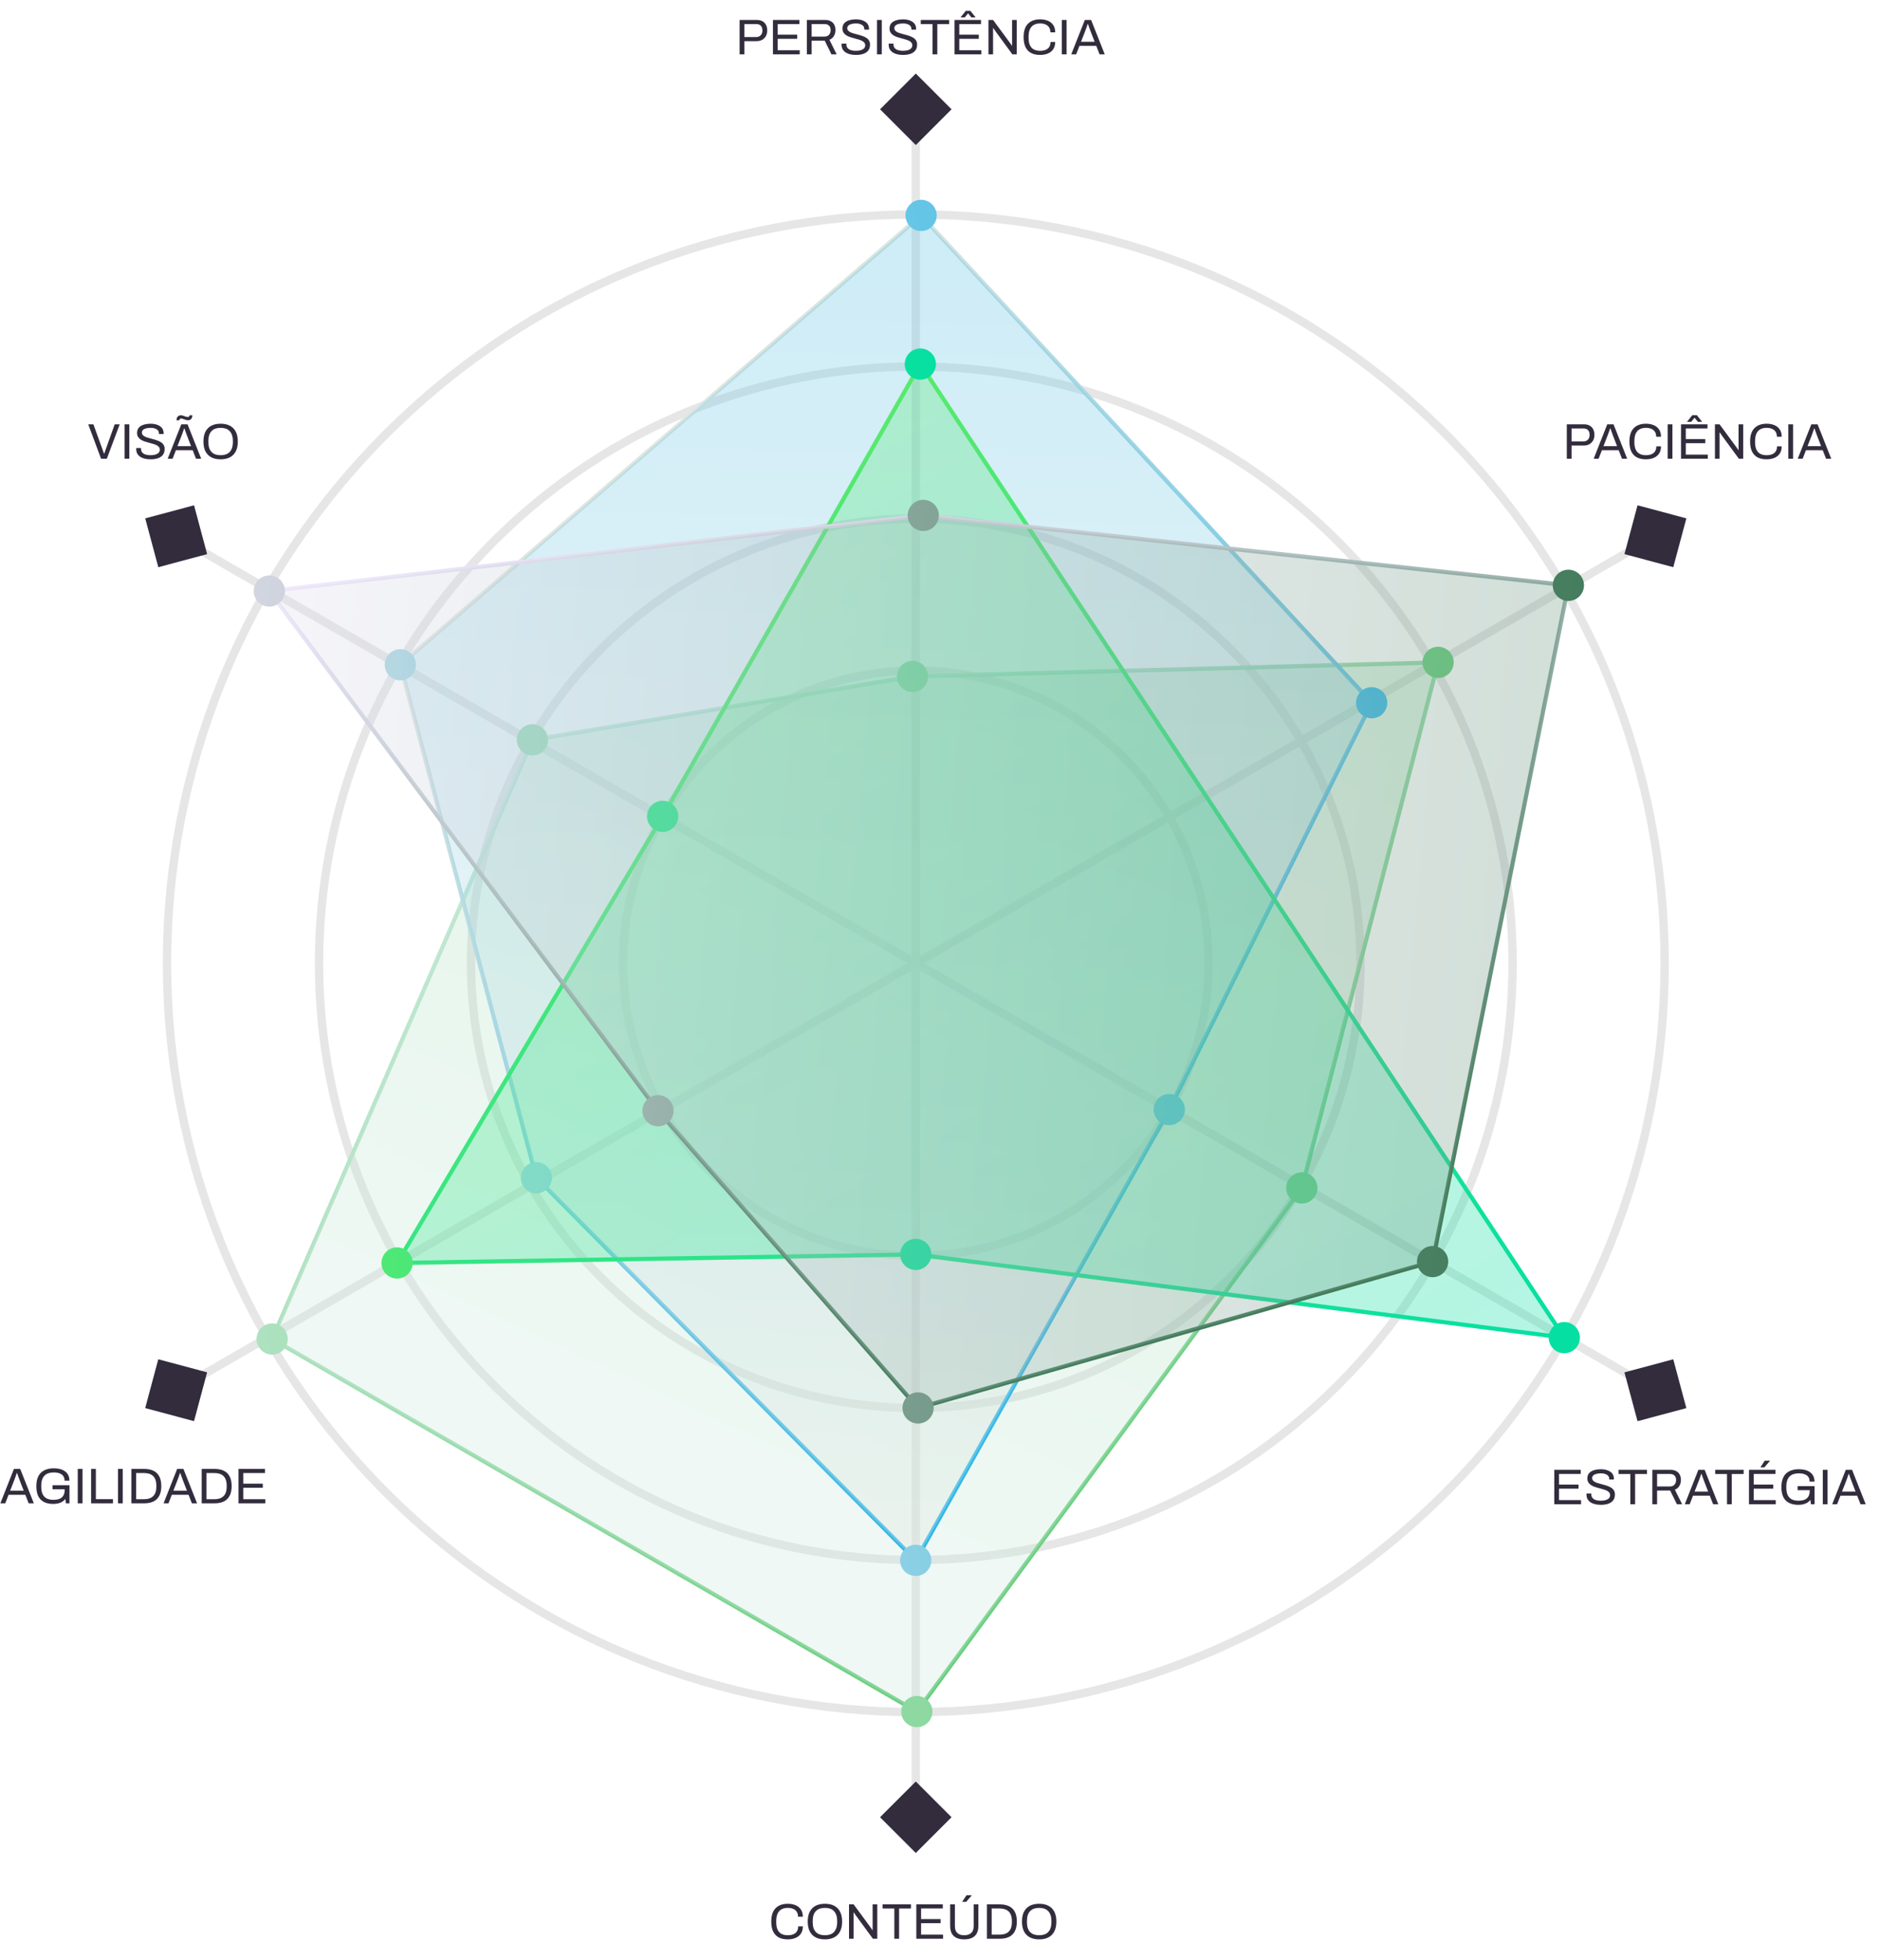 <svg width="450" height="469" viewBox="0 0 450 469" fill="none" xmlns="http://www.w3.org/2000/svg">
<path d="M188.548 464.141C187.708 464.141 186.996 463.989 186.412 463.685C185.828 463.373 185.38 462.905 185.068 462.281C184.764 461.649 184.612 460.849 184.612 459.881C184.612 458.449 184.96 457.381 185.656 456.677C186.352 455.973 187.32 455.621 188.56 455.621C189.264 455.621 189.888 455.737 190.432 455.969C190.976 456.193 191.4 456.537 191.704 457.001C192.016 457.457 192.172 458.033 192.172 458.729H191.02C191.02 458.249 190.916 457.853 190.708 457.541C190.508 457.229 190.224 456.997 189.856 456.845C189.488 456.685 189.056 456.605 188.56 456.605C187.984 456.605 187.488 456.717 187.072 456.941C186.656 457.165 186.34 457.513 186.124 457.985C185.908 458.449 185.8 459.049 185.8 459.785V460.037C185.8 460.765 185.908 461.361 186.124 461.825C186.34 462.281 186.652 462.617 187.06 462.833C187.476 463.049 187.976 463.157 188.56 463.157C189.072 463.157 189.512 463.081 189.88 462.929C190.256 462.777 190.544 462.545 190.744 462.233C190.952 461.913 191.056 461.513 191.056 461.033H192.172C192.172 461.745 192.012 462.329 191.692 462.785C191.38 463.241 190.952 463.581 190.408 463.805C189.864 464.029 189.244 464.141 188.548 464.141ZM197.458 464.141C196.602 464.141 195.866 463.985 195.25 463.673C194.642 463.361 194.17 462.889 193.834 462.257C193.506 461.625 193.342 460.833 193.342 459.881C193.342 458.921 193.506 458.129 193.834 457.505C194.17 456.873 194.642 456.401 195.25 456.089C195.866 455.777 196.602 455.621 197.458 455.621C198.314 455.621 199.046 455.777 199.654 456.089C200.27 456.401 200.742 456.873 201.07 457.505C201.406 458.129 201.574 458.921 201.574 459.881C201.574 460.833 201.406 461.625 201.07 462.257C200.742 462.889 200.27 463.361 199.654 463.673C199.046 463.985 198.314 464.141 197.458 464.141ZM197.458 463.157C197.906 463.157 198.31 463.097 198.67 462.977C199.038 462.857 199.346 462.669 199.594 462.413C199.85 462.149 200.046 461.821 200.182 461.429C200.318 461.029 200.386 460.557 200.386 460.013V459.761C200.386 459.209 200.318 458.737 200.182 458.345C200.046 457.945 199.85 457.617 199.594 457.361C199.346 457.097 199.038 456.905 198.67 456.785C198.31 456.665 197.906 456.605 197.458 456.605C197.002 456.605 196.594 456.665 196.234 456.785C195.874 456.905 195.566 457.097 195.31 457.361C195.054 457.617 194.858 457.945 194.722 458.345C194.594 458.737 194.53 459.209 194.53 459.761V460.013C194.53 460.557 194.594 461.029 194.722 461.429C194.858 461.821 195.054 462.149 195.31 462.413C195.566 462.669 195.874 462.857 196.234 462.977C196.594 463.097 197.002 463.157 197.458 463.157ZM203.22 463.997V455.765H204.324L208.32 461.189C208.36 461.237 208.412 461.309 208.476 461.405C208.54 461.501 208.604 461.597 208.668 461.693C208.732 461.781 208.784 461.861 208.824 461.933H208.872C208.872 461.805 208.872 461.681 208.872 461.561C208.872 461.433 208.872 461.309 208.872 461.189V455.765H209.988V463.997H208.944L204.9 458.477C204.844 458.389 204.76 458.265 204.648 458.105C204.544 457.945 204.456 457.817 204.384 457.721H204.324C204.324 457.849 204.324 457.977 204.324 458.105C204.324 458.225 204.324 458.349 204.324 458.477V463.997H203.22ZM214.071 463.997V456.761H211.251V455.765H218.055V456.761H215.211V463.997H214.071ZM219.333 463.997V455.765H225.669V456.749H220.473V459.293H225.141V460.277H220.473V463.013H225.741V463.997H219.333ZM230.79 464.141C230.094 464.141 229.494 464.029 228.99 463.805C228.486 463.581 228.098 463.229 227.826 462.749C227.562 462.261 227.43 461.637 227.43 460.877V455.765H228.57V460.997C228.57 461.717 228.762 462.257 229.146 462.617C229.538 462.977 230.086 463.157 230.79 463.157C231.502 463.157 232.058 462.977 232.458 462.617C232.858 462.257 233.058 461.717 233.058 460.997V455.765H234.186V460.877C234.186 461.637 234.05 462.261 233.778 462.749C233.506 463.229 233.114 463.581 232.602 463.805C232.098 464.029 231.494 464.141 230.79 464.141ZM230.298 455.165L231.342 453.581H232.578L232.59 453.617L231.27 455.165H230.298ZM236.231 463.997V455.765H239.303C240.167 455.765 240.903 455.909 241.511 456.197C242.119 456.485 242.583 456.933 242.903 457.541C243.231 458.141 243.395 458.921 243.395 459.881C243.395 460.825 243.231 461.601 242.903 462.209C242.583 462.817 242.119 463.269 241.511 463.565C240.903 463.853 240.167 463.997 239.303 463.997H236.231ZM237.371 463.013H239.279C239.735 463.013 240.143 462.957 240.503 462.845C240.863 462.725 241.171 462.545 241.427 462.305C241.683 462.065 241.875 461.757 242.003 461.381C242.139 460.997 242.207 460.541 242.207 460.013V459.773C242.207 459.229 242.139 458.769 242.003 458.393C241.875 458.009 241.683 457.697 241.427 457.457C241.179 457.217 240.875 457.041 240.515 456.929C240.155 456.809 239.743 456.749 239.279 456.749H237.371V463.013ZM248.74 464.141C247.884 464.141 247.148 463.985 246.532 463.673C245.924 463.361 245.452 462.889 245.116 462.257C244.788 461.625 244.624 460.833 244.624 459.881C244.624 458.921 244.788 458.129 245.116 457.505C245.452 456.873 245.924 456.401 246.532 456.089C247.148 455.777 247.884 455.621 248.74 455.621C249.596 455.621 250.328 455.777 250.936 456.089C251.552 456.401 252.024 456.873 252.352 457.505C252.688 458.129 252.856 458.921 252.856 459.881C252.856 460.833 252.688 461.625 252.352 462.257C252.024 462.889 251.552 463.361 250.936 463.673C250.328 463.985 249.596 464.141 248.74 464.141ZM248.74 463.157C249.188 463.157 249.592 463.097 249.952 462.977C250.32 462.857 250.628 462.669 250.876 462.413C251.132 462.149 251.328 461.821 251.464 461.429C251.6 461.029 251.668 460.557 251.668 460.013V459.761C251.668 459.209 251.6 458.737 251.464 458.345C251.328 457.945 251.132 457.617 250.876 457.361C250.628 457.097 250.32 456.905 249.952 456.785C249.592 456.665 249.188 456.605 248.74 456.605C248.284 456.605 247.876 456.665 247.516 456.785C247.156 456.905 246.848 457.097 246.592 457.361C246.336 457.617 246.14 457.945 246.004 458.345C245.876 458.737 245.812 459.209 245.812 459.761V460.013C245.812 460.557 245.876 461.029 246.004 461.429C246.14 461.821 246.336 462.149 246.592 462.413C246.848 462.669 247.156 462.857 247.516 462.977C247.876 463.097 248.284 463.157 248.74 463.157Z" fill="#322C3D"/>
<path d="M372.032 360V351.768H378.368V352.752H373.172V355.296H377.84V356.28H373.172V359.016H378.44V360H372.032ZM383.177 360.144C382.729 360.144 382.297 360.1 381.881 360.012C381.473 359.924 381.109 359.784 380.789 359.592C380.469 359.392 380.213 359.136 380.021 358.824C379.837 358.512 379.745 358.128 379.745 357.672C379.745 357.632 379.745 357.592 379.745 357.552C379.753 357.512 379.757 357.472 379.757 357.432H380.909C380.909 357.456 380.905 357.496 380.897 357.552C380.897 357.6 380.897 357.644 380.897 357.684C380.897 358.004 380.993 358.276 381.185 358.5C381.377 358.724 381.641 358.892 381.977 359.004C382.321 359.108 382.709 359.16 383.141 359.16C383.333 359.16 383.533 359.148 383.741 359.124C383.957 359.1 384.161 359.06 384.353 359.004C384.553 358.94 384.729 358.86 384.881 358.764C385.041 358.66 385.165 358.536 385.253 358.392C385.349 358.24 385.397 358.056 385.397 357.84C385.397 357.568 385.317 357.344 385.157 357.168C385.005 356.984 384.801 356.836 384.545 356.724C384.289 356.604 383.997 356.5 383.669 356.412C383.349 356.316 383.017 356.224 382.673 356.136C382.329 356.048 381.993 355.948 381.665 355.836C381.345 355.716 381.057 355.572 380.801 355.404C380.545 355.228 380.337 355.012 380.177 354.756C380.025 354.5 379.949 354.188 379.949 353.82C379.949 353.476 380.017 353.168 380.153 352.896C380.297 352.624 380.505 352.396 380.777 352.212C381.057 352.02 381.401 351.876 381.809 351.78C382.217 351.676 382.685 351.624 383.213 351.624C383.645 351.624 384.045 351.672 384.413 351.768C384.789 351.856 385.117 351.996 385.397 352.188C385.685 352.372 385.909 352.608 386.069 352.896C386.229 353.184 386.309 353.532 386.309 353.94V354.084H385.181V353.904C385.181 353.632 385.097 353.4 384.929 353.208C384.761 353.016 384.529 352.868 384.233 352.764C383.945 352.66 383.617 352.608 383.249 352.608C382.769 352.608 382.369 352.656 382.049 352.752C381.729 352.84 381.489 352.972 381.329 353.148C381.177 353.316 381.101 353.508 381.101 353.724C381.101 353.972 381.177 354.18 381.329 354.348C381.489 354.516 381.697 354.656 381.953 354.768C382.209 354.872 382.501 354.968 382.829 355.056C383.157 355.144 383.489 355.236 383.825 355.332C384.169 355.42 384.501 355.524 384.821 355.644C385.149 355.756 385.441 355.9 385.697 356.076C385.961 356.244 386.169 356.46 386.321 356.724C386.473 356.98 386.549 357.296 386.549 357.672C386.549 358.256 386.405 358.732 386.117 359.1C385.829 359.46 385.433 359.724 384.929 359.892C384.425 360.06 383.841 360.144 383.177 360.144ZM390.243 360V352.764H387.423V351.768H394.227V352.764H391.383V360H390.243ZM395.505 360V351.768H399.837C400.397 351.768 400.861 351.872 401.229 352.08C401.605 352.28 401.885 352.564 402.069 352.932C402.253 353.292 402.345 353.708 402.345 354.18C402.345 354.748 402.217 355.236 401.961 355.644C401.705 356.052 401.353 356.344 400.905 356.52L402.633 360H401.385L399.777 356.724H396.645V360H395.505ZM396.645 355.752H399.729C400.185 355.752 400.541 355.612 400.797 355.332C401.061 355.052 401.193 354.668 401.193 354.18C401.193 353.876 401.137 353.62 401.025 353.412C400.913 353.204 400.749 353.044 400.533 352.932C400.317 352.812 400.049 352.752 399.729 352.752H396.645V355.752ZM403.275 360L406.527 351.768H408.027L411.291 360H410.055L409.251 357.96H405.243L404.451 360H403.275ZM405.615 356.988H408.867L407.871 354.408C407.847 354.336 407.811 354.236 407.763 354.108C407.715 353.98 407.663 353.84 407.607 353.688C407.551 353.528 407.495 353.368 407.439 353.208C407.383 353.04 407.331 352.888 407.283 352.752H407.211C407.155 352.912 407.091 353.096 407.019 353.304C406.947 353.512 406.875 353.716 406.803 353.916C406.731 354.108 406.671 354.272 406.623 354.408L405.615 356.988ZM413.376 360V352.764H410.556V351.768H417.36V352.764H414.516V360H413.376ZM418.637 360V351.768H424.973V352.752H419.777V355.296H424.445V356.28H419.777V359.016H425.045V360H418.637ZM421.373 351.168L422.405 349.584H423.653L423.665 349.62L422.333 351.168H421.373ZM430.467 360.144C429.139 360.144 428.127 359.796 427.431 359.1C426.743 358.404 426.399 357.332 426.399 355.884C426.399 354.94 426.559 354.152 426.879 353.52C427.199 352.888 427.671 352.416 428.295 352.104C428.919 351.784 429.679 351.624 430.575 351.624C431.135 351.624 431.643 351.684 432.099 351.804C432.555 351.924 432.947 352.108 433.275 352.356C433.611 352.596 433.867 352.9 434.043 353.268C434.227 353.636 434.319 354.072 434.319 354.576H433.155C433.155 354.224 433.091 353.924 432.963 353.676C432.835 353.42 432.651 353.212 432.411 353.052C432.179 352.892 431.907 352.78 431.595 352.716C431.283 352.644 430.951 352.608 430.599 352.608C430.119 352.608 429.691 352.668 429.315 352.788C428.939 352.908 428.623 353.096 428.367 353.352C428.111 353.608 427.915 353.936 427.779 354.336C427.643 354.736 427.575 355.212 427.575 355.764V356.016C427.575 356.76 427.687 357.364 427.911 357.828C428.143 358.292 428.475 358.632 428.907 358.848C429.339 359.056 429.859 359.16 430.467 359.16C431.083 359.16 431.591 359.076 431.991 358.908C432.391 358.732 432.687 358.468 432.879 358.116C433.079 357.764 433.179 357.32 433.179 356.784V356.64H430.275V355.668H434.331V360H433.467L433.347 358.956C433.131 359.236 432.875 359.464 432.579 359.64C432.283 359.816 431.955 359.944 431.595 360.024C431.243 360.104 430.867 360.144 430.467 360.144ZM436.309 360V351.768H437.449V360H436.309ZM438.561 360L441.813 351.768H443.313L446.577 360H445.341L444.537 357.96H440.529L439.737 360H438.561ZM440.901 356.988H444.153L443.157 354.408C443.133 354.336 443.097 354.236 443.049 354.108C443.001 353.98 442.949 353.84 442.893 353.688C442.837 353.528 442.781 353.368 442.725 353.208C442.669 353.04 442.617 352.888 442.569 352.752H442.497C442.441 352.912 442.377 353.096 442.305 353.304C442.233 353.512 442.161 353.716 442.089 353.916C442.017 354.108 441.957 354.272 441.909 354.408L440.901 356.988Z" fill="#322C3D"/>
<path d="M0.084 359.784L3.336 351.552H4.836L8.1 359.784H6.864L6.06 357.744H2.052L1.26 359.784H0.084ZM2.424 356.772H5.676L4.68 354.192C4.656 354.12 4.62 354.02 4.572 353.892C4.524 353.764 4.472 353.624 4.416 353.472C4.36 353.312 4.304 353.152 4.248 352.992C4.192 352.824 4.14 352.672 4.092 352.536H4.02C3.964 352.696 3.9 352.88 3.828 353.088C3.756 353.296 3.684 353.5 3.612 353.7C3.54 353.892 3.48 354.056 3.432 354.192L2.424 356.772ZM12.767 359.928C11.439 359.928 10.427 359.58 9.731 358.884C9.043 358.188 8.699 357.116 8.699 355.668C8.699 354.724 8.859 353.936 9.179 353.304C9.499 352.672 9.971 352.2 10.595 351.888C11.219 351.568 11.979 351.408 12.875 351.408C13.435 351.408 13.943 351.468 14.399 351.588C14.855 351.708 15.247 351.892 15.575 352.14C15.911 352.38 16.167 352.684 16.343 353.052C16.527 353.42 16.619 353.856 16.619 354.36H15.455C15.455 354.008 15.391 353.708 15.263 353.46C15.135 353.204 14.951 352.996 14.711 352.836C14.479 352.676 14.207 352.564 13.895 352.5C13.583 352.428 13.251 352.392 12.899 352.392C12.419 352.392 11.991 352.452 11.615 352.572C11.239 352.692 10.923 352.88 10.667 353.136C10.411 353.392 10.215 353.72 10.079 354.12C9.943 354.52 9.875 354.996 9.875 355.548V355.8C9.875 356.544 9.987 357.148 10.211 357.612C10.443 358.076 10.775 358.416 11.207 358.632C11.639 358.84 12.159 358.944 12.767 358.944C13.383 358.944 13.891 358.86 14.291 358.692C14.691 358.516 14.987 358.252 15.179 357.9C15.379 357.548 15.479 357.104 15.479 356.568V356.424H12.575V355.452H16.631V359.784H15.767L15.647 358.74C15.431 359.02 15.175 359.248 14.879 359.424C14.583 359.6 14.255 359.728 13.895 359.808C13.543 359.888 13.167 359.928 12.767 359.928ZM18.61 359.784V351.552H19.75V359.784H18.61ZM21.809 359.784V351.552H22.949V358.788H27.041V359.784H21.809ZM28.243 359.784V351.552H29.383V359.784H28.243ZM31.442 359.784V351.552H34.514C35.378 351.552 36.114 351.696 36.722 351.984C37.33 352.272 37.794 352.72 38.114 353.328C38.442 353.928 38.606 354.708 38.606 355.668C38.606 356.612 38.442 357.388 38.114 357.996C37.794 358.604 37.33 359.056 36.722 359.352C36.114 359.64 35.378 359.784 34.514 359.784H31.442ZM32.582 358.8H34.49C34.946 358.8 35.354 358.744 35.714 358.632C36.074 358.512 36.382 358.332 36.638 358.092C36.894 357.852 37.086 357.544 37.214 357.168C37.35 356.784 37.418 356.328 37.418 355.8V355.56C37.418 355.016 37.35 354.556 37.214 354.18C37.086 353.796 36.894 353.484 36.638 353.244C36.39 353.004 36.086 352.828 35.726 352.716C35.366 352.596 34.954 352.536 34.49 352.536H32.582V358.8ZM39.154 359.784L42.406 351.552H43.906L47.17 359.784H45.934L45.13 357.744H41.122L40.33 359.784H39.154ZM41.494 356.772H44.746L43.75 354.192C43.726 354.12 43.69 354.02 43.642 353.892C43.594 353.764 43.542 353.624 43.486 353.472C43.43 353.312 43.374 353.152 43.318 352.992C43.262 352.824 43.21 352.672 43.162 352.536H43.09C43.034 352.696 42.97 352.88 42.898 353.088C42.826 353.296 42.754 353.5 42.682 353.7C42.61 353.892 42.55 354.056 42.502 354.192L41.494 356.772ZM48.282 359.784V351.552H51.354C52.218 351.552 52.954 351.696 53.562 351.984C54.17 352.272 54.634 352.72 54.954 353.328C55.282 353.928 55.446 354.708 55.446 355.668C55.446 356.612 55.282 357.388 54.954 357.996C54.634 358.604 54.17 359.056 53.562 359.352C52.954 359.64 52.218 359.784 51.354 359.784H48.282ZM49.422 358.8H51.33C51.786 358.8 52.194 358.744 52.554 358.632C52.914 358.512 53.222 358.332 53.478 358.092C53.734 357.852 53.926 357.544 54.054 357.168C54.19 356.784 54.258 356.328 54.258 355.8V355.56C54.258 355.016 54.19 354.556 54.054 354.18C53.926 353.796 53.734 353.484 53.478 353.244C53.23 353.004 52.926 352.828 52.566 352.716C52.206 352.596 51.794 352.536 51.33 352.536H49.422V358.8ZM57.094 359.784V351.552H63.431V352.536H58.234V355.08H62.903V356.064H58.234V358.8H63.502V359.784H57.094Z" fill="#322C3D"/>
<path d="M24.192 109.784L21.12 101.552H22.356L24.468 107.384C24.516 107.496 24.564 107.624 24.612 107.768C24.66 107.912 24.708 108.052 24.756 108.188C24.804 108.324 24.848 108.444 24.888 108.548H24.96C24.992 108.452 25.032 108.336 25.08 108.2C25.128 108.064 25.176 107.928 25.224 107.792C25.272 107.648 25.32 107.512 25.368 107.384L27.456 101.552H28.656L25.572 109.784H24.192ZM29.813 109.784V101.552H30.953V109.784H29.813ZM36.036 109.928C35.589 109.928 35.157 109.884 34.74 109.796C34.333 109.708 33.968 109.568 33.648 109.376C33.328 109.176 33.072 108.92 32.88 108.608C32.697 108.296 32.605 107.912 32.605 107.456C32.605 107.416 32.605 107.376 32.605 107.336C32.612 107.296 32.617 107.256 32.617 107.216H33.769C33.769 107.24 33.764 107.28 33.757 107.336C33.757 107.384 33.757 107.428 33.757 107.468C33.757 107.788 33.852 108.06 34.044 108.284C34.236 108.508 34.501 108.676 34.837 108.788C35.181 108.892 35.569 108.944 36.001 108.944C36.193 108.944 36.392 108.932 36.6 108.908C36.816 108.884 37.02 108.844 37.212 108.788C37.413 108.724 37.589 108.644 37.74 108.548C37.901 108.444 38.025 108.32 38.112 108.176C38.209 108.024 38.257 107.84 38.257 107.624C38.257 107.352 38.176 107.128 38.017 106.952C37.864 106.768 37.66 106.62 37.404 106.508C37.148 106.388 36.856 106.284 36.529 106.196C36.209 106.1 35.877 106.008 35.532 105.92C35.188 105.832 34.852 105.732 34.525 105.62C34.205 105.5 33.916 105.356 33.66 105.188C33.404 105.012 33.197 104.796 33.036 104.54C32.885 104.284 32.809 103.972 32.809 103.604C32.809 103.26 32.877 102.952 33.013 102.68C33.157 102.408 33.364 102.18 33.636 101.996C33.916 101.804 34.261 101.66 34.669 101.564C35.077 101.46 35.544 101.408 36.072 101.408C36.505 101.408 36.904 101.456 37.273 101.552C37.648 101.64 37.977 101.78 38.257 101.972C38.544 102.156 38.769 102.392 38.928 102.68C39.089 102.968 39.169 103.316 39.169 103.724V103.868H38.041V103.688C38.041 103.416 37.956 103.184 37.788 102.992C37.62 102.8 37.389 102.652 37.093 102.548C36.804 102.444 36.477 102.392 36.108 102.392C35.629 102.392 35.228 102.44 34.908 102.536C34.589 102.624 34.349 102.756 34.188 102.932C34.036 103.1 33.961 103.292 33.961 103.508C33.961 103.756 34.036 103.964 34.188 104.132C34.349 104.3 34.556 104.44 34.812 104.552C35.069 104.656 35.361 104.752 35.688 104.84C36.017 104.928 36.349 105.02 36.684 105.116C37.029 105.204 37.361 105.308 37.681 105.428C38.008 105.54 38.3 105.684 38.556 105.86C38.821 106.028 39.029 106.244 39.181 106.508C39.333 106.764 39.408 107.08 39.408 107.456C39.408 108.04 39.264 108.516 38.977 108.884C38.688 109.244 38.292 109.508 37.788 109.676C37.285 109.844 36.7 109.928 36.036 109.928ZM40.139 109.784L43.391 101.552H44.891L48.155 109.784H46.919L46.115 107.744H42.107L41.315 109.784H40.139ZM42.479 106.772H45.731L44.735 104.192C44.711 104.12 44.675 104.02 44.627 103.892C44.579 103.764 44.527 103.624 44.471 103.472C44.415 103.312 44.359 103.152 44.303 102.992C44.247 102.824 44.195 102.672 44.147 102.536H44.075C44.019 102.696 43.955 102.88 43.883 103.088C43.811 103.296 43.739 103.5 43.667 103.7C43.595 103.892 43.535 104.056 43.487 104.192L42.479 106.772ZM42.239 100.58C42.247 100.364 42.287 100.168 42.359 99.992C42.431 99.808 42.543 99.664 42.695 99.56C42.847 99.448 43.039 99.392 43.271 99.392C43.479 99.392 43.679 99.428 43.871 99.5C44.063 99.564 44.251 99.632 44.435 99.704C44.619 99.768 44.799 99.8 44.975 99.8C45.095 99.8 45.187 99.764 45.251 99.692C45.315 99.62 45.355 99.52 45.371 99.392H46.043C46.043 99.608 46.003 99.808 45.923 99.992C45.851 100.168 45.739 100.312 45.587 100.424C45.435 100.528 45.239 100.58 44.999 100.58C44.807 100.58 44.611 100.544 44.411 100.472C44.219 100.4 44.031 100.332 43.847 100.268C43.671 100.196 43.495 100.16 43.319 100.16C43.191 100.16 43.095 100.2 43.031 100.28C42.967 100.352 42.927 100.452 42.911 100.58H42.239ZM52.81 109.928C51.954 109.928 51.218 109.772 50.602 109.46C49.994 109.148 49.522 108.676 49.186 108.044C48.858 107.412 48.694 106.62 48.694 105.668C48.694 104.708 48.858 103.916 49.186 103.292C49.522 102.66 49.994 102.188 50.602 101.876C51.218 101.564 51.954 101.408 52.81 101.408C53.666 101.408 54.398 101.564 55.006 101.876C55.622 102.188 56.094 102.66 56.422 103.292C56.758 103.916 56.926 104.708 56.926 105.668C56.926 106.62 56.758 107.412 56.422 108.044C56.094 108.676 55.622 109.148 55.006 109.46C54.398 109.772 53.666 109.928 52.81 109.928ZM52.81 108.944C53.258 108.944 53.662 108.884 54.022 108.764C54.39 108.644 54.698 108.456 54.946 108.2C55.202 107.936 55.398 107.608 55.534 107.216C55.67 106.816 55.738 106.344 55.738 105.8V105.548C55.738 104.996 55.67 104.524 55.534 104.132C55.398 103.732 55.202 103.404 54.946 103.148C54.698 102.884 54.39 102.692 54.022 102.572C53.662 102.452 53.258 102.392 52.81 102.392C52.354 102.392 51.946 102.452 51.586 102.572C51.226 102.692 50.918 102.884 50.662 103.148C50.406 103.404 50.21 103.732 50.074 104.132C49.946 104.524 49.882 104.996 49.882 105.548V105.8C49.882 106.344 49.946 106.816 50.074 107.216C50.21 107.608 50.406 107.936 50.662 108.2C50.918 108.456 51.226 108.644 51.586 108.764C51.946 108.884 52.354 108.944 52.81 108.944Z" fill="#322C3D"/>
<path d="M375.032 109.784V101.552H379.1C379.668 101.552 380.14 101.66 380.516 101.876C380.892 102.084 381.172 102.376 381.356 102.752C381.548 103.128 381.644 103.564 381.644 104.06C381.644 104.564 381.54 105.012 381.332 105.404C381.124 105.788 380.828 106.088 380.444 106.304C380.068 106.52 379.616 106.628 379.088 106.628H376.172V109.784H375.032ZM376.172 105.644H379.016C379.464 105.644 379.82 105.504 380.084 105.224C380.356 104.944 380.492 104.56 380.492 104.072C380.492 103.744 380.436 103.468 380.324 103.244C380.212 103.02 380.048 102.848 379.832 102.728C379.616 102.6 379.344 102.536 379.016 102.536H376.172V105.644ZM381.467 109.784L384.719 101.552H386.219L389.483 109.784H388.247L387.443 107.744H383.435L382.643 109.784H381.467ZM383.807 106.772H387.059L386.063 104.192C386.039 104.12 386.003 104.02 385.955 103.892C385.907 103.764 385.855 103.624 385.799 103.472C385.743 103.312 385.687 103.152 385.631 102.992C385.575 102.824 385.523 102.672 385.475 102.536H385.403C385.347 102.696 385.283 102.88 385.211 103.088C385.139 103.296 385.067 103.5 384.995 103.7C384.923 103.892 384.863 104.056 384.815 104.192L383.807 106.772ZM393.958 109.928C393.118 109.928 392.406 109.776 391.822 109.472C391.238 109.16 390.79 108.692 390.478 108.068C390.174 107.436 390.022 106.636 390.022 105.668C390.022 104.236 390.37 103.168 391.066 102.464C391.762 101.76 392.73 101.408 393.97 101.408C394.674 101.408 395.298 101.524 395.842 101.756C396.386 101.98 396.81 102.324 397.114 102.788C397.426 103.244 397.582 103.82 397.582 104.516H396.43C396.43 104.036 396.326 103.64 396.118 103.328C395.918 103.016 395.634 102.784 395.266 102.632C394.898 102.472 394.466 102.392 393.97 102.392C393.394 102.392 392.898 102.504 392.482 102.728C392.066 102.952 391.75 103.3 391.534 103.772C391.318 104.236 391.21 104.836 391.21 105.572V105.824C391.21 106.552 391.318 107.148 391.534 107.612C391.75 108.068 392.062 108.404 392.47 108.62C392.886 108.836 393.386 108.944 393.97 108.944C394.482 108.944 394.922 108.868 395.29 108.716C395.666 108.564 395.954 108.332 396.154 108.02C396.362 107.7 396.466 107.3 396.466 106.82H397.582C397.582 107.532 397.422 108.116 397.102 108.572C396.79 109.028 396.362 109.368 395.818 109.592C395.274 109.816 394.654 109.928 393.958 109.928ZM399.173 109.784V101.552H400.313V109.784H399.173ZM402.372 109.784V101.552H408.708V102.536H403.512V105.08H408.18V106.064H403.512V108.8H408.78V109.784H402.372ZM403.8 100.952L405.072 99.368H406.164L407.424 100.952H406.404L405.348 99.644H405.876L404.82 100.952H403.8ZM410.493 109.784V101.552H411.597L415.593 106.976C415.633 107.024 415.685 107.096 415.749 107.192C415.813 107.288 415.877 107.384 415.941 107.48C416.005 107.568 416.057 107.648 416.097 107.72H416.145C416.145 107.592 416.145 107.468 416.145 107.348C416.145 107.22 416.145 107.096 416.145 106.976V101.552H417.261V109.784H416.217L412.173 104.264C412.117 104.176 412.033 104.052 411.921 103.892C411.817 103.732 411.729 103.604 411.657 103.508H411.597C411.597 103.636 411.597 103.764 411.597 103.892C411.597 104.012 411.597 104.136 411.597 104.264V109.784H410.493ZM422.845 109.928C422.005 109.928 421.293 109.776 420.709 109.472C420.125 109.16 419.677 108.692 419.365 108.068C419.061 107.436 418.909 106.636 418.909 105.668C418.909 104.236 419.257 103.168 419.953 102.464C420.649 101.76 421.617 101.408 422.857 101.408C423.561 101.408 424.185 101.524 424.729 101.756C425.273 101.98 425.697 102.324 426.001 102.788C426.313 103.244 426.469 103.82 426.469 104.516H425.317C425.317 104.036 425.213 103.64 425.005 103.328C424.805 103.016 424.521 102.784 424.153 102.632C423.785 102.472 423.353 102.392 422.857 102.392C422.281 102.392 421.785 102.504 421.369 102.728C420.953 102.952 420.637 103.3 420.421 103.772C420.205 104.236 420.097 104.836 420.097 105.572V105.824C420.097 106.552 420.205 107.148 420.421 107.612C420.637 108.068 420.949 108.404 421.357 108.62C421.773 108.836 422.273 108.944 422.857 108.944C423.369 108.944 423.809 108.868 424.177 108.716C424.553 108.564 424.841 108.332 425.041 108.02C425.249 107.7 425.353 107.3 425.353 106.82H426.469C426.469 107.532 426.309 108.116 425.989 108.572C425.677 109.028 425.249 109.368 424.705 109.592C424.161 109.816 423.541 109.928 422.845 109.928ZM428.059 109.784V101.552H429.199V109.784H428.059ZM430.311 109.784L433.563 101.552H435.063L438.327 109.784H437.091L436.287 107.744H432.279L431.487 109.784H430.311ZM432.651 106.772H435.903L434.907 104.192C434.883 104.12 434.847 104.02 434.799 103.892C434.751 103.764 434.699 103.624 434.643 103.472C434.587 103.312 434.531 103.152 434.475 102.992C434.419 102.824 434.367 102.672 434.319 102.536H434.247C434.191 102.696 434.127 102.88 434.055 103.088C433.983 103.296 433.911 103.5 433.839 103.7C433.767 103.892 433.707 104.056 433.659 104.192L432.651 106.772Z" fill="#322C3D"/>
<g clip-path="url(#clip0_22_204)">
<path d="M345.956 357.255C415.955 287.27 415.955 173.803 345.956 103.818C275.957 33.834 162.465 33.834 92.466 103.818C22.467 173.803 22.467 287.27 92.466 357.255C162.465 427.24 275.957 427.24 345.956 357.255Z" stroke="#E6E6E6" stroke-width="2" stroke-miterlimit="10"/>
<path d="M320.22 331.525C376.006 275.751 376.006 185.323 320.22 129.548C264.434 73.774 173.988 73.774 118.202 129.548C62.416 185.323 62.416 275.751 118.202 331.525C173.988 387.299 264.434 387.299 320.22 331.525Z" stroke="#E6E6E6" stroke-width="2" stroke-miterlimit="10"/>
<path d="M220.57 336.96C279.358 336.2 326.399 287.938 325.64 229.163C324.88 170.388 276.608 123.356 217.821 124.116C159.033 124.875 111.992 173.137 112.751 231.912C113.51 290.687 161.783 337.719 220.57 336.96Z" stroke="#E6E6E6" stroke-width="2" stroke-miterlimit="10"/>
<path d="M268.749 280.064C296.108 252.711 296.108 208.362 268.749 181.009C241.39 153.655 197.032 153.655 169.673 181.009C142.314 208.362 142.314 252.711 169.673 280.064C197.032 307.418 241.39 307.418 268.749 280.064Z" stroke="#E6E6E6" stroke-width="2" stroke-miterlimit="10"/>
<path d="M42.168 128.344L396.244 332.725" stroke="#E6E6E6" stroke-width="2" stroke-miterlimit="10"/>
<path d="M34.761 124.062L37.892 135.746L49.579 132.616L46.448 120.931L34.761 124.062Z" fill="#322C3D"/>
<path d="M388.828 328.444L391.96 340.128L403.647 336.997L400.515 325.313L388.828 328.444Z" fill="#322C3D"/>
<path d="M42.168 332.725L396.244 128.344" stroke="#E6E6E6" stroke-width="2" stroke-miterlimit="10"/>
<path d="M34.755 336.991L46.442 340.122L49.574 328.438L37.887 325.307L34.755 336.991Z" fill="#322C3D"/>
<path d="M388.833 132.615L400.519 135.745L403.651 124.061L391.964 120.93L388.833 132.615Z" fill="#322C3D"/>
<path d="M219.206 434.915V26.154" stroke="#E6E6E6" stroke-width="2" stroke-miterlimit="10"/>
<path d="M219.205 443.467L227.76 434.914L219.205 426.36L210.649 434.914L219.205 443.467Z" fill="#322C3D"/>
<path d="M219.21 34.711L227.765 26.157L219.21 17.604L210.654 26.157L219.21 34.711Z" fill="#322C3D"/>
<path d="M219.463 409.619L65.141 320.457L127.451 177.074L218.421 161.889L344.231 158.531L311.599 284.314L219.463 409.619Z" stroke="url(#paint0_linear_22_204)" stroke-miterlimit="10"/>
<path opacity="0.3" d="M219.463 409.619L65.141 320.457L127.451 177.074L218.421 161.889L344.231 158.531L311.599 284.314L219.463 409.619Z" fill="url(#paint1_linear_22_204)"/>
<path d="M67.016 317.234C68.806 318.263 69.419 320.543 68.377 322.332C67.347 324.121 65.067 324.734 63.277 323.692C61.488 322.663 60.875 320.383 61.917 318.594C62.946 316.805 65.227 316.192 67.016 317.234Z" fill="url(#paint2_linear_22_204)"/>
<path d="M129.314 173.839C131.104 174.868 131.717 177.148 130.675 178.937C129.645 180.726 127.365 181.339 125.575 180.298C123.786 179.268 123.173 176.988 124.215 175.199C125.244 173.41 127.524 172.797 129.314 173.839Z" fill="url(#paint3_linear_22_204)"/>
<path d="M346.094 155.295C347.884 156.325 348.497 158.604 347.455 160.394C346.425 162.183 344.145 162.796 342.355 161.754C340.566 160.725 339.953 158.445 340.995 156.656C342.024 154.866 344.304 154.254 346.094 155.295Z" fill="url(#paint4_linear_22_204)"/>
<path d="M313.474 281.078C315.264 282.108 315.877 284.388 314.835 286.177C313.805 287.966 311.525 288.579 309.735 287.537C307.946 286.508 307.333 284.228 308.375 282.439C309.404 280.649 311.684 280.037 313.474 281.078Z" fill="url(#paint5_linear_22_204)"/>
<path d="M221.327 406.396C223.117 407.425 223.729 409.705 222.687 411.494C221.658 413.284 219.378 413.896 217.588 412.855C215.798 411.825 215.185 409.546 216.227 407.756C217.257 405.967 219.537 405.354 221.327 406.396Z" fill="url(#paint6_linear_22_204)"/>
<path d="M220.285 158.666C222.075 159.695 222.687 161.975 221.645 163.764C220.616 165.554 218.336 166.166 216.546 165.125C214.756 164.095 214.143 161.816 215.185 160.026C216.215 158.237 218.495 157.624 220.285 158.666Z" fill="url(#paint7_linear_22_204)"/>
<path d="M219.194 373.439L128.395 281.863L95.811 159.107L220.469 51.561L328.332 168.189L279.874 265.55L219.194 373.439Z" stroke="url(#paint8_linear_22_204)" stroke-miterlimit="10"/>
<path opacity="0.3" d="M219.194 373.439L128.395 281.863L95.811 159.107L220.469 51.561L328.332 168.189L279.874 265.55L219.194 373.439Z" fill="url(#paint9_linear_22_204)"/>
<path d="M97.687 155.871C99.477 156.901 100.09 159.18 99.048 160.97C98.018 162.759 95.738 163.372 93.948 162.33C92.159 161.301 91.546 159.021 92.588 157.232C93.617 155.442 95.897 154.83 97.687 155.871Z" fill="url(#paint10_linear_22_204)"/>
<path d="M130.258 278.639C132.048 279.669 132.661 281.949 131.619 283.738C130.589 285.527 128.309 286.14 126.519 285.098C124.729 284.069 124.116 281.789 125.158 280C126.188 278.21 128.468 277.598 130.258 278.639Z" fill="url(#paint11_linear_22_204)"/>
<path d="M281.749 262.314C283.539 263.344 284.152 265.624 283.11 267.413C282.08 269.202 279.8 269.815 278.01 268.773C276.22 267.744 275.608 265.464 276.65 263.675C277.679 261.886 279.959 261.273 281.749 262.314Z" fill="url(#paint12_linear_22_204)"/>
<path d="M330.195 164.953C331.985 165.983 332.598 168.262 331.556 170.052C330.526 171.841 328.246 172.454 326.456 171.412C324.666 170.382 324.053 168.103 325.095 166.313C326.125 164.524 328.405 163.911 330.195 164.953Z" fill="url(#paint13_linear_22_204)"/>
<path d="M222.344 48.325C224.134 49.355 224.747 51.634 223.705 53.424C222.675 55.213 220.395 55.826 218.605 54.784C216.816 53.755 216.203 51.475 217.245 49.686C218.274 47.896 220.554 47.283 222.344 48.325Z" fill="url(#paint14_linear_22_204)"/>
<path d="M221.057 370.204C222.847 371.233 223.46 373.513 222.418 375.302C221.388 377.092 219.108 377.704 217.318 376.663C215.528 375.633 214.916 373.354 215.958 371.564C216.987 369.775 219.267 369.162 221.057 370.204Z" fill="url(#paint15_linear_22_204)"/>
<path d="M95.052 302.269L219.194 300.222L374.436 320.138L220.285 87.14L158.612 195.372L95.052 302.269Z" stroke="url(#paint16_linear_22_204)" stroke-miterlimit="10"/>
<path opacity="0.3" d="M95.052 302.269L219.194 300.222L374.436 320.138L220.285 87.14L158.612 195.372L95.052 302.269Z" fill="url(#paint17_linear_22_204)"/>
<path d="M376.299 316.903C378.089 317.932 378.702 320.212 377.66 322.001C376.63 323.79 374.35 324.403 372.56 323.362C370.771 322.332 370.158 320.052 371.2 318.263C372.229 316.474 374.51 315.861 376.299 316.903Z" fill="url(#paint18_linear_22_204)"/>
<path d="M221.069 296.987C222.859 298.016 223.472 300.296 222.43 302.085C221.4 303.875 219.12 304.487 217.33 303.446C215.541 302.416 214.928 300.136 215.97 298.347C217 296.558 219.28 295.945 221.069 296.987Z" fill="url(#paint19_linear_22_204)"/>
<path d="M96.915 299.033C98.705 300.063 99.317 302.343 98.275 304.132C97.246 305.921 94.966 306.534 93.176 305.492C91.386 304.463 90.773 302.183 91.815 300.394C92.845 298.604 95.125 297.992 96.915 299.033Z" fill="url(#paint20_linear_22_204)"/>
<path d="M160.475 192.137C162.265 193.166 162.878 195.446 161.836 197.235C160.806 199.025 158.526 199.637 156.737 198.596C154.947 197.566 154.334 195.287 155.376 193.497C156.406 191.708 158.686 191.095 160.475 192.137Z" fill="url(#paint21_linear_22_204)"/>
<path d="M222.16 83.904C223.95 84.934 224.563 87.213 223.521 89.003C222.491 90.792 220.211 91.405 218.422 90.363C216.632 89.334 216.019 87.054 217.061 85.265C218.091 83.475 220.371 82.862 222.16 83.904Z" fill="url(#paint22_linear_22_204)"/>
<path d="M219.745 336.966L157.509 265.832L64.466 141.458L220.984 123.356L375.417 140.086L342.919 301.938L219.745 336.966Z" stroke="url(#paint23_linear_22_204)" stroke-miterlimit="10"/>
<path opacity="0.3" d="M219.745 336.966L157.509 265.832L64.466 141.458L220.984 123.356L375.417 140.086L342.919 301.938L219.745 336.966Z" fill="url(#paint24_linear_22_204)"/>
<path d="M66.33 138.223C68.12 139.252 68.732 141.532 67.69 143.321C66.661 145.111 64.381 145.723 62.591 144.682C60.801 143.652 60.188 141.373 61.23 139.583C62.26 137.794 64.54 137.181 66.33 138.223Z" fill="url(#paint25_linear_22_204)"/>
<path d="M159.372 262.596C161.162 263.626 161.775 265.905 160.733 267.695C159.703 269.484 157.423 270.097 155.633 269.055C153.843 268.026 153.231 265.746 154.273 263.957C155.302 262.167 157.582 261.555 159.372 262.596Z" fill="url(#paint26_linear_22_204)"/>
<path d="M221.621 333.73C223.411 334.76 224.024 337.039 222.982 338.829C221.952 340.618 219.672 341.231 217.882 340.189C216.092 339.159 215.479 336.88 216.521 335.09C217.551 333.301 219.831 332.688 221.621 333.73Z" fill="url(#paint27_linear_22_204)"/>
<path d="M344.783 298.703C346.572 299.732 347.185 302.012 346.143 303.801C345.114 305.59 342.833 306.203 341.044 305.161C339.254 304.132 338.641 301.852 339.683 300.063C340.713 298.274 342.993 297.661 344.783 298.703Z" fill="url(#paint28_linear_22_204)"/>
<path d="M377.28 136.85C379.07 137.88 379.683 140.159 378.641 141.949C377.611 143.738 375.331 144.351 373.541 143.309C371.751 142.28 371.138 140 372.18 138.211C373.21 136.421 375.49 135.808 377.28 136.85Z" fill="url(#paint29_linear_22_204)"/>
<path d="M222.859 120.121C224.649 121.15 225.262 123.43 224.22 125.219C223.178 127.009 220.91 127.621 219.12 126.58C217.33 125.55 216.718 123.27 217.76 121.481C218.789 119.692 221.069 119.079 222.859 120.121Z" fill="url(#paint30_linear_22_204)"/>
</g>
<path d="M177.032 13.003V4.771H181.1C181.668 4.771 182.14 4.879 182.516 5.095C182.892 5.303 183.172 5.595 183.356 5.971C183.548 6.347 183.644 6.783 183.644 7.279C183.644 7.783 183.54 8.231 183.332 8.623C183.124 9.007 182.828 9.307 182.444 9.523C182.068 9.739 181.616 9.847 181.088 9.847H178.172V13.003H177.032ZM178.172 8.863H181.016C181.464 8.863 181.82 8.723 182.084 8.443C182.356 8.163 182.492 7.779 182.492 7.291C182.492 6.963 182.436 6.687 182.324 6.463C182.212 6.239 182.048 6.067 181.832 5.947C181.616 5.819 181.344 5.755 181.016 5.755H178.172V8.863ZM185.012 13.003V4.771H191.348V5.755H186.152V8.299H190.82V9.283H186.152V12.019H191.42V13.003H185.012ZM193.134 13.003V4.771H197.466C198.026 4.771 198.49 4.875 198.858 5.083C199.234 5.283 199.514 5.567 199.698 5.935C199.882 6.295 199.974 6.711 199.974 7.183C199.974 7.751 199.846 8.239 199.59 8.647C199.334 9.055 198.982 9.347 198.534 9.523L200.262 13.003H199.014L197.406 9.727H194.274V13.003H193.134ZM194.274 8.755H197.358C197.814 8.755 198.17 8.615 198.426 8.335C198.69 8.055 198.822 7.671 198.822 7.183C198.822 6.879 198.766 6.623 198.654 6.415C198.542 6.207 198.378 6.047 198.162 5.935C197.946 5.815 197.678 5.755 197.358 5.755H194.274V8.755ZM204.876 13.147C204.428 13.147 203.996 13.103 203.58 13.015C203.172 12.927 202.808 12.787 202.488 12.595C202.168 12.395 201.912 12.139 201.72 11.827C201.536 11.515 201.444 11.131 201.444 10.675C201.444 10.635 201.444 10.595 201.444 10.555C201.452 10.515 201.456 10.475 201.456 10.435H202.608C202.608 10.459 202.604 10.499 202.596 10.555C202.596 10.603 202.596 10.647 202.596 10.687C202.596 11.007 202.692 11.279 202.884 11.503C203.076 11.727 203.34 11.895 203.676 12.007C204.02 12.111 204.408 12.163 204.84 12.163C205.032 12.163 205.232 12.151 205.44 12.127C205.656 12.103 205.86 12.063 206.052 12.007C206.252 11.943 206.428 11.863 206.58 11.767C206.74 11.663 206.864 11.539 206.952 11.395C207.048 11.243 207.096 11.059 207.096 10.843C207.096 10.571 207.016 10.347 206.856 10.171C206.704 9.987 206.5 9.839 206.244 9.727C205.988 9.607 205.696 9.503 205.368 9.415C205.048 9.319 204.716 9.227 204.372 9.139C204.028 9.051 203.692 8.951 203.364 8.839C203.044 8.719 202.756 8.575 202.5 8.407C202.244 8.231 202.036 8.015 201.876 7.759C201.724 7.503 201.648 7.191 201.648 6.823C201.648 6.479 201.716 6.171 201.852 5.899C201.996 5.627 202.204 5.399 202.476 5.215C202.756 5.023 203.1 4.879 203.508 4.783C203.916 4.679 204.384 4.627 204.912 4.627C205.344 4.627 205.744 4.675 206.112 4.771C206.488 4.859 206.816 4.999 207.096 5.191C207.384 5.375 207.608 5.611 207.768 5.899C207.928 6.187 208.008 6.535 208.008 6.943V7.087H206.88V6.907C206.88 6.635 206.796 6.403 206.628 6.211C206.46 6.019 206.228 5.871 205.932 5.767C205.644 5.663 205.316 5.611 204.948 5.611C204.468 5.611 204.068 5.659 203.748 5.755C203.428 5.843 203.188 5.975 203.028 6.151C202.876 6.319 202.8 6.511 202.8 6.727C202.8 6.975 202.876 7.183 203.028 7.351C203.188 7.519 203.396 7.659 203.652 7.771C203.908 7.875 204.2 7.971 204.528 8.059C204.856 8.147 205.188 8.239 205.524 8.335C205.868 8.423 206.2 8.527 206.52 8.647C206.848 8.759 207.14 8.903 207.396 9.079C207.66 9.247 207.868 9.463 208.02 9.727C208.172 9.983 208.248 10.299 208.248 10.675C208.248 11.259 208.104 11.735 207.816 12.103C207.528 12.463 207.132 12.727 206.628 12.895C206.124 13.063 205.54 13.147 204.876 13.147ZM209.927 13.003V4.771H211.067V13.003H209.927ZM216.15 13.147C215.702 13.147 215.27 13.103 214.854 13.015C214.446 12.927 214.082 12.787 213.762 12.595C213.442 12.395 213.186 12.139 212.994 11.827C212.81 11.515 212.718 11.131 212.718 10.675C212.718 10.635 212.718 10.595 212.718 10.555C212.726 10.515 212.73 10.475 212.73 10.435H213.882C213.882 10.459 213.878 10.499 213.87 10.555C213.87 10.603 213.87 10.647 213.87 10.687C213.87 11.007 213.966 11.279 214.158 11.503C214.35 11.727 214.614 11.895 214.95 12.007C215.294 12.111 215.682 12.163 216.114 12.163C216.306 12.163 216.506 12.151 216.714 12.127C216.93 12.103 217.134 12.063 217.326 12.007C217.526 11.943 217.702 11.863 217.854 11.767C218.014 11.663 218.138 11.539 218.226 11.395C218.322 11.243 218.37 11.059 218.37 10.843C218.37 10.571 218.29 10.347 218.13 10.171C217.978 9.987 217.774 9.839 217.518 9.727C217.262 9.607 216.97 9.503 216.642 9.415C216.322 9.319 215.99 9.227 215.646 9.139C215.302 9.051 214.966 8.951 214.638 8.839C214.318 8.719 214.03 8.575 213.774 8.407C213.518 8.231 213.31 8.015 213.15 7.759C212.998 7.503 212.922 7.191 212.922 6.823C212.922 6.479 212.99 6.171 213.126 5.899C213.27 5.627 213.478 5.399 213.75 5.215C214.03 5.023 214.374 4.879 214.782 4.783C215.19 4.679 215.658 4.627 216.186 4.627C216.618 4.627 217.018 4.675 217.386 4.771C217.762 4.859 218.09 4.999 218.37 5.191C218.658 5.375 218.882 5.611 219.042 5.899C219.202 6.187 219.282 6.535 219.282 6.943V7.087H218.154V6.907C218.154 6.635 218.07 6.403 217.902 6.211C217.734 6.019 217.502 5.871 217.206 5.767C216.918 5.663 216.59 5.611 216.222 5.611C215.742 5.611 215.342 5.659 215.022 5.755C214.702 5.843 214.462 5.975 214.302 6.151C214.15 6.319 214.074 6.511 214.074 6.727C214.074 6.975 214.15 7.183 214.302 7.351C214.462 7.519 214.67 7.659 214.926 7.771C215.182 7.875 215.474 7.971 215.802 8.059C216.13 8.147 216.462 8.239 216.798 8.335C217.142 8.423 217.474 8.527 217.794 8.647C218.122 8.759 218.414 8.903 218.67 9.079C218.934 9.247 219.142 9.463 219.294 9.727C219.446 9.983 219.522 10.299 219.522 10.675C219.522 11.259 219.378 11.735 219.09 12.103C218.802 12.463 218.406 12.727 217.902 12.895C217.398 13.063 216.814 13.147 216.15 13.147ZM223.216 13.003V5.767H220.396V4.771H227.2V5.767H224.356V13.003H223.216ZM228.477 13.003V4.771H234.813V5.755H229.617V8.299H234.285V9.283H229.617V12.019H234.885V13.003H228.477ZM229.905 4.171L231.177 2.587H232.269L233.529 4.171H232.509L231.453 2.863H231.981L230.925 4.171H229.905ZM236.598 13.003V4.771H237.702L241.698 10.195C241.738 10.243 241.79 10.315 241.854 10.411C241.918 10.507 241.982 10.603 242.046 10.699C242.11 10.787 242.162 10.867 242.202 10.939H242.25C242.25 10.811 242.25 10.687 242.25 10.567C242.25 10.439 242.25 10.315 242.25 10.195V4.771H243.366V13.003H242.322L238.278 7.483C238.222 7.395 238.138 7.271 238.026 7.111C237.922 6.951 237.834 6.823 237.762 6.727H237.702C237.702 6.855 237.702 6.983 237.702 7.111C237.702 7.231 237.702 7.355 237.702 7.483V13.003H236.598ZM248.95 13.147C248.11 13.147 247.398 12.995 246.814 12.691C246.23 12.379 245.782 11.911 245.47 11.287C245.166 10.655 245.014 9.855 245.014 8.887C245.014 7.455 245.362 6.387 246.058 5.683C246.754 4.979 247.722 4.627 248.962 4.627C249.666 4.627 250.29 4.743 250.834 4.975C251.378 5.199 251.802 5.543 252.106 6.007C252.418 6.463 252.574 7.039 252.574 7.735H251.422C251.422 7.255 251.318 6.859 251.11 6.547C250.91 6.235 250.626 6.003 250.258 5.851C249.89 5.691 249.458 5.611 248.962 5.611C248.386 5.611 247.89 5.723 247.474 5.947C247.058 6.171 246.742 6.519 246.526 6.991C246.31 7.455 246.202 8.055 246.202 8.791V9.043C246.202 9.771 246.31 10.367 246.526 10.831C246.742 11.287 247.054 11.623 247.462 11.839C247.878 12.055 248.378 12.163 248.962 12.163C249.474 12.163 249.914 12.087 250.282 11.935C250.658 11.783 250.946 11.551 251.146 11.239C251.354 10.919 251.458 10.519 251.458 10.039H252.574C252.574 10.751 252.414 11.335 252.094 11.791C251.782 12.247 251.354 12.587 250.81 12.811C250.266 13.035 249.646 13.147 248.95 13.147ZM254.165 13.003V4.771H255.305V13.003H254.165ZM256.416 13.003L259.668 4.771H261.168L264.432 13.003H263.196L262.392 10.963H258.384L257.592 13.003H256.416ZM258.756 9.991H262.008L261.012 7.411C260.988 7.339 260.952 7.239 260.904 7.111C260.856 6.983 260.804 6.843 260.748 6.691C260.692 6.531 260.636 6.371 260.58 6.211C260.524 6.043 260.472 5.891 260.424 5.755H260.352C260.296 5.915 260.232 6.099 260.16 6.307C260.088 6.515 260.016 6.719 259.944 6.919C259.872 7.111 259.812 7.275 259.764 7.411L258.756 9.991Z" fill="#322C3D"/>
<defs>
<linearGradient id="paint0_linear_22_204" x1="143.644" y1="163.2" x2="294.043" y2="350.76" gradientUnits="userSpaceOnUse">
<stop stop-color="#CBEADC"/>
<stop offset="1" stop-color="#68CE7D"/>
</linearGradient>
<linearGradient id="paint1_linear_22_204" x1="166.323" y1="344.491" x2="325.862" y2="3.087" gradientUnits="userSpaceOnUse">
<stop stop-color="#CBEADC"/>
<stop offset="1" stop-color="#68CE7D"/>
</linearGradient>
<linearGradient id="paint2_linear_22_204" x1="-72.391" y1="341.59" x2="371.317" y2="273.45" gradientUnits="userSpaceOnUse">
<stop stop-color="#CBEADC"/>
<stop offset="1" stop-color="#68CE7D"/>
</linearGradient>
<linearGradient id="paint3_linear_22_204" x1="-92.463" y1="210.844" x2="351.244" y2="142.704" gradientUnits="userSpaceOnUse">
<stop stop-color="#CBEADC"/>
<stop offset="1" stop-color="#68CE7D"/>
</linearGradient>
<linearGradient id="paint4_linear_22_204" x1="-90.263" y1="225.247" x2="353.461" y2="157.102" gradientUnits="userSpaceOnUse">
<stop stop-color="#CBEADC"/>
<stop offset="1" stop-color="#68CE7D"/>
</linearGradient>
<linearGradient id="paint5_linear_22_204" x1="-72.138" y1="343.236" x2="371.569" y2="275.096" gradientUnits="userSpaceOnUse">
<stop stop-color="#CBEADC"/>
<stop offset="1" stop-color="#68CE7D"/>
</linearGradient>
<linearGradient id="paint6_linear_22_204" x1="-55.45" y1="451.849" x2="388.258" y2="383.708" gradientUnits="userSpaceOnUse">
<stop stop-color="#CBEADC"/>
<stop offset="1" stop-color="#68CE7D"/>
</linearGradient>
<linearGradient id="paint7_linear_22_204" x1="-92.645" y1="209.664" x2="351.063" y2="141.523" gradientUnits="userSpaceOnUse">
<stop stop-color="#CBEADC"/>
<stop offset="1" stop-color="#68CE7D"/>
</linearGradient>
<linearGradient id="paint8_linear_22_204" x1="130.675" y1="123.344" x2="300.543" y2="293.247" gradientUnits="userSpaceOnUse">
<stop stop-color="#E3E7E0"/>
<stop offset="1" stop-color="#2FB7E8"/>
</linearGradient>
<linearGradient id="paint9_linear_22_204" x1="207.205" y1="371.552" x2="217.093" y2="-51.451" gradientUnits="userSpaceOnUse">
<stop stop-color="#E3E7E0"/>
<stop offset="1" stop-color="#2FB7E8"/>
</linearGradient>
<linearGradient id="paint10_linear_22_204" x1="-39.006" y1="195.241" x2="357.834" y2="88.885" gradientUnits="userSpaceOnUse">
<stop stop-color="#E3E7E0"/>
<stop offset="1" stop-color="#2FB7E8"/>
</linearGradient>
<linearGradient id="paint11_linear_22_204" x1="-6.126" y1="317.926" x2="390.715" y2="211.57" gradientUnits="userSpaceOnUse">
<stop stop-color="#E3E7E0"/>
<stop offset="1" stop-color="#2FB7E8"/>
</linearGradient>
<linearGradient id="paint12_linear_22_204" x1="-0.059" y1="340.561" x2="396.775" y2="234.217" gradientUnits="userSpaceOnUse">
<stop stop-color="#E3E7E0"/>
<stop offset="1" stop-color="#2FB7E8"/>
</linearGradient>
<linearGradient id="paint13_linear_22_204" x1="-21.157" y1="261.84" x2="375.673" y2="155.479" gradientUnits="userSpaceOnUse">
<stop stop-color="#E3E7E0"/>
<stop offset="1" stop-color="#2FB7E8"/>
</linearGradient>
<linearGradient id="paint14_linear_22_204" x1="-57.55" y1="126.046" x2="339.284" y2="19.701" gradientUnits="userSpaceOnUse">
<stop stop-color="#E3E7E0"/>
<stop offset="1" stop-color="#2FB7E8"/>
</linearGradient>
<linearGradient id="paint15_linear_22_204" x1="22.856" y1="426.062" x2="419.685" y2="319.7" gradientUnits="userSpaceOnUse">
<stop stop-color="#E3E7E0"/>
<stop offset="1" stop-color="#2FB7E8"/>
</linearGradient>
<linearGradient id="paint16_linear_22_204" x1="126.507" y1="148.836" x2="283.432" y2="382.797" gradientUnits="userSpaceOnUse">
<stop stop-color="#5BE96D"/>
<stop offset="1" stop-color="#05E0A2"/>
</linearGradient>
<linearGradient id="paint17_linear_22_204" x1="118.453" y1="111.615" x2="266.87" y2="366.432" gradientUnits="userSpaceOnUse">
<stop stop-color="#5BE96D"/>
<stop offset="1" stop-color="#05E0A2"/>
</linearGradient>
<linearGradient id="paint18_linear_22_204" x1="69.005" y1="340.73" x2="240.98" y2="329.142" gradientUnits="userSpaceOnUse">
<stop stop-color="#5BE96D"/>
<stop offset="1" stop-color="#05E0A2"/>
</linearGradient>
<linearGradient id="paint19_linear_22_204" x1="66.976" y1="310.491" x2="238.94" y2="298.897" gradientUnits="userSpaceOnUse">
<stop stop-color="#5BE96D"/>
<stop offset="1" stop-color="#05E0A2"/>
</linearGradient>
<linearGradient id="paint20_linear_22_204" x1="66.546" y1="304.2" x2="238.521" y2="292.612" gradientUnits="userSpaceOnUse">
<stop stop-color="#5BE96D"/>
<stop offset="1" stop-color="#05E0A2"/>
</linearGradient>
<linearGradient id="paint21_linear_22_204" x1="59.657" y1="202.051" x2="231.632" y2="190.463" gradientUnits="userSpaceOnUse">
<stop stop-color="#5BE96D"/>
<stop offset="1" stop-color="#05E0A2"/>
</linearGradient>
<linearGradient id="paint22_linear_22_204" x1="52.674" y1="98.447" x2="224.639" y2="86.853" gradientUnits="userSpaceOnUse">
<stop stop-color="#5BE96D"/>
<stop offset="1" stop-color="#05E0A2"/>
</linearGradient>
<linearGradient id="paint23_linear_22_204" x1="198.452" y1="86.993" x2="292.625" y2="322.726" gradientUnits="userSpaceOnUse">
<stop stop-color="#F2EAFF"/>
<stop offset="0.19" stop-color="#CCD2DB"/>
<stop offset="0.58" stop-color="#81A295"/>
<stop offset="0.86" stop-color="#528569"/>
<stop offset="1" stop-color="#407A59"/>
</linearGradient>
<linearGradient id="paint24_linear_22_204" x1="16.86" y1="212.43" x2="511.422" y2="255.558" gradientUnits="userSpaceOnUse">
<stop stop-color="#F2EAFF"/>
<stop offset="0.19" stop-color="#CCD2DB"/>
<stop offset="0.58" stop-color="#81A295"/>
<stop offset="0.86" stop-color="#528569"/>
<stop offset="1" stop-color="#407A59"/>
</linearGradient>
<linearGradient id="paint25_linear_22_204" x1="-2.05" y1="131.858" x2="387.35" y2="188.135" gradientUnits="userSpaceOnUse">
<stop stop-color="#F2EAFF"/>
<stop offset="0.19" stop-color="#CCD2DB"/>
<stop offset="0.58" stop-color="#81A295"/>
<stop offset="0.86" stop-color="#528569"/>
<stop offset="1" stop-color="#407A59"/>
</linearGradient>
<linearGradient id="paint26_linear_22_204" x1="-17.741" y1="240.532" x2="371.649" y2="296.802" gradientUnits="userSpaceOnUse">
<stop stop-color="#F2EAFF"/>
<stop offset="0.19" stop-color="#CCD2DB"/>
<stop offset="0.58" stop-color="#81A295"/>
<stop offset="0.86" stop-color="#528569"/>
<stop offset="1" stop-color="#407A59"/>
</linearGradient>
<linearGradient id="paint27_linear_22_204" x1="-26.546" y1="301.397" x2="362.853" y2="357.673" gradientUnits="userSpaceOnUse">
<stop stop-color="#F2EAFF"/>
<stop offset="0.19" stop-color="#CCD2DB"/>
<stop offset="0.58" stop-color="#81A295"/>
<stop offset="0.86" stop-color="#528569"/>
<stop offset="1" stop-color="#407A59"/>
</linearGradient>
<linearGradient id="paint28_linear_22_204" x1="-19.063" y1="249.661" x2="370.326" y2="305.931" gradientUnits="userSpaceOnUse">
<stop stop-color="#F2EAFF"/>
<stop offset="0.19" stop-color="#CCD2DB"/>
<stop offset="0.58" stop-color="#81A295"/>
<stop offset="0.86" stop-color="#528569"/>
<stop offset="1" stop-color="#407A59"/>
</linearGradient>
<linearGradient id="paint29_linear_22_204" x1="4.5" y1="86.518" x2="393.906" y2="142.784" gradientUnits="userSpaceOnUse">
<stop stop-color="#F2EAFF"/>
<stop offset="0.19" stop-color="#CCD2DB"/>
<stop offset="0.58" stop-color="#81A295"/>
<stop offset="0.86" stop-color="#528569"/>
<stop offset="1" stop-color="#407A59"/>
</linearGradient>
<linearGradient id="paint30_linear_22_204" x1="3.71" y1="91.978" x2="393.117" y2="148.244" gradientUnits="userSpaceOnUse">
<stop stop-color="#F2EAFF"/>
<stop offset="0.19" stop-color="#CCD2DB"/>
<stop offset="0.58" stop-color="#81A295"/>
<stop offset="0.86" stop-color="#528569"/>
<stop offset="1" stop-color="#407A59"/>
</linearGradient>
<clipPath id="clip0_22_204">
<rect width="368.884" height="425.858" fill="white" transform="translate(34.764 17.599)"/>
</clipPath>
</defs>
</svg>
